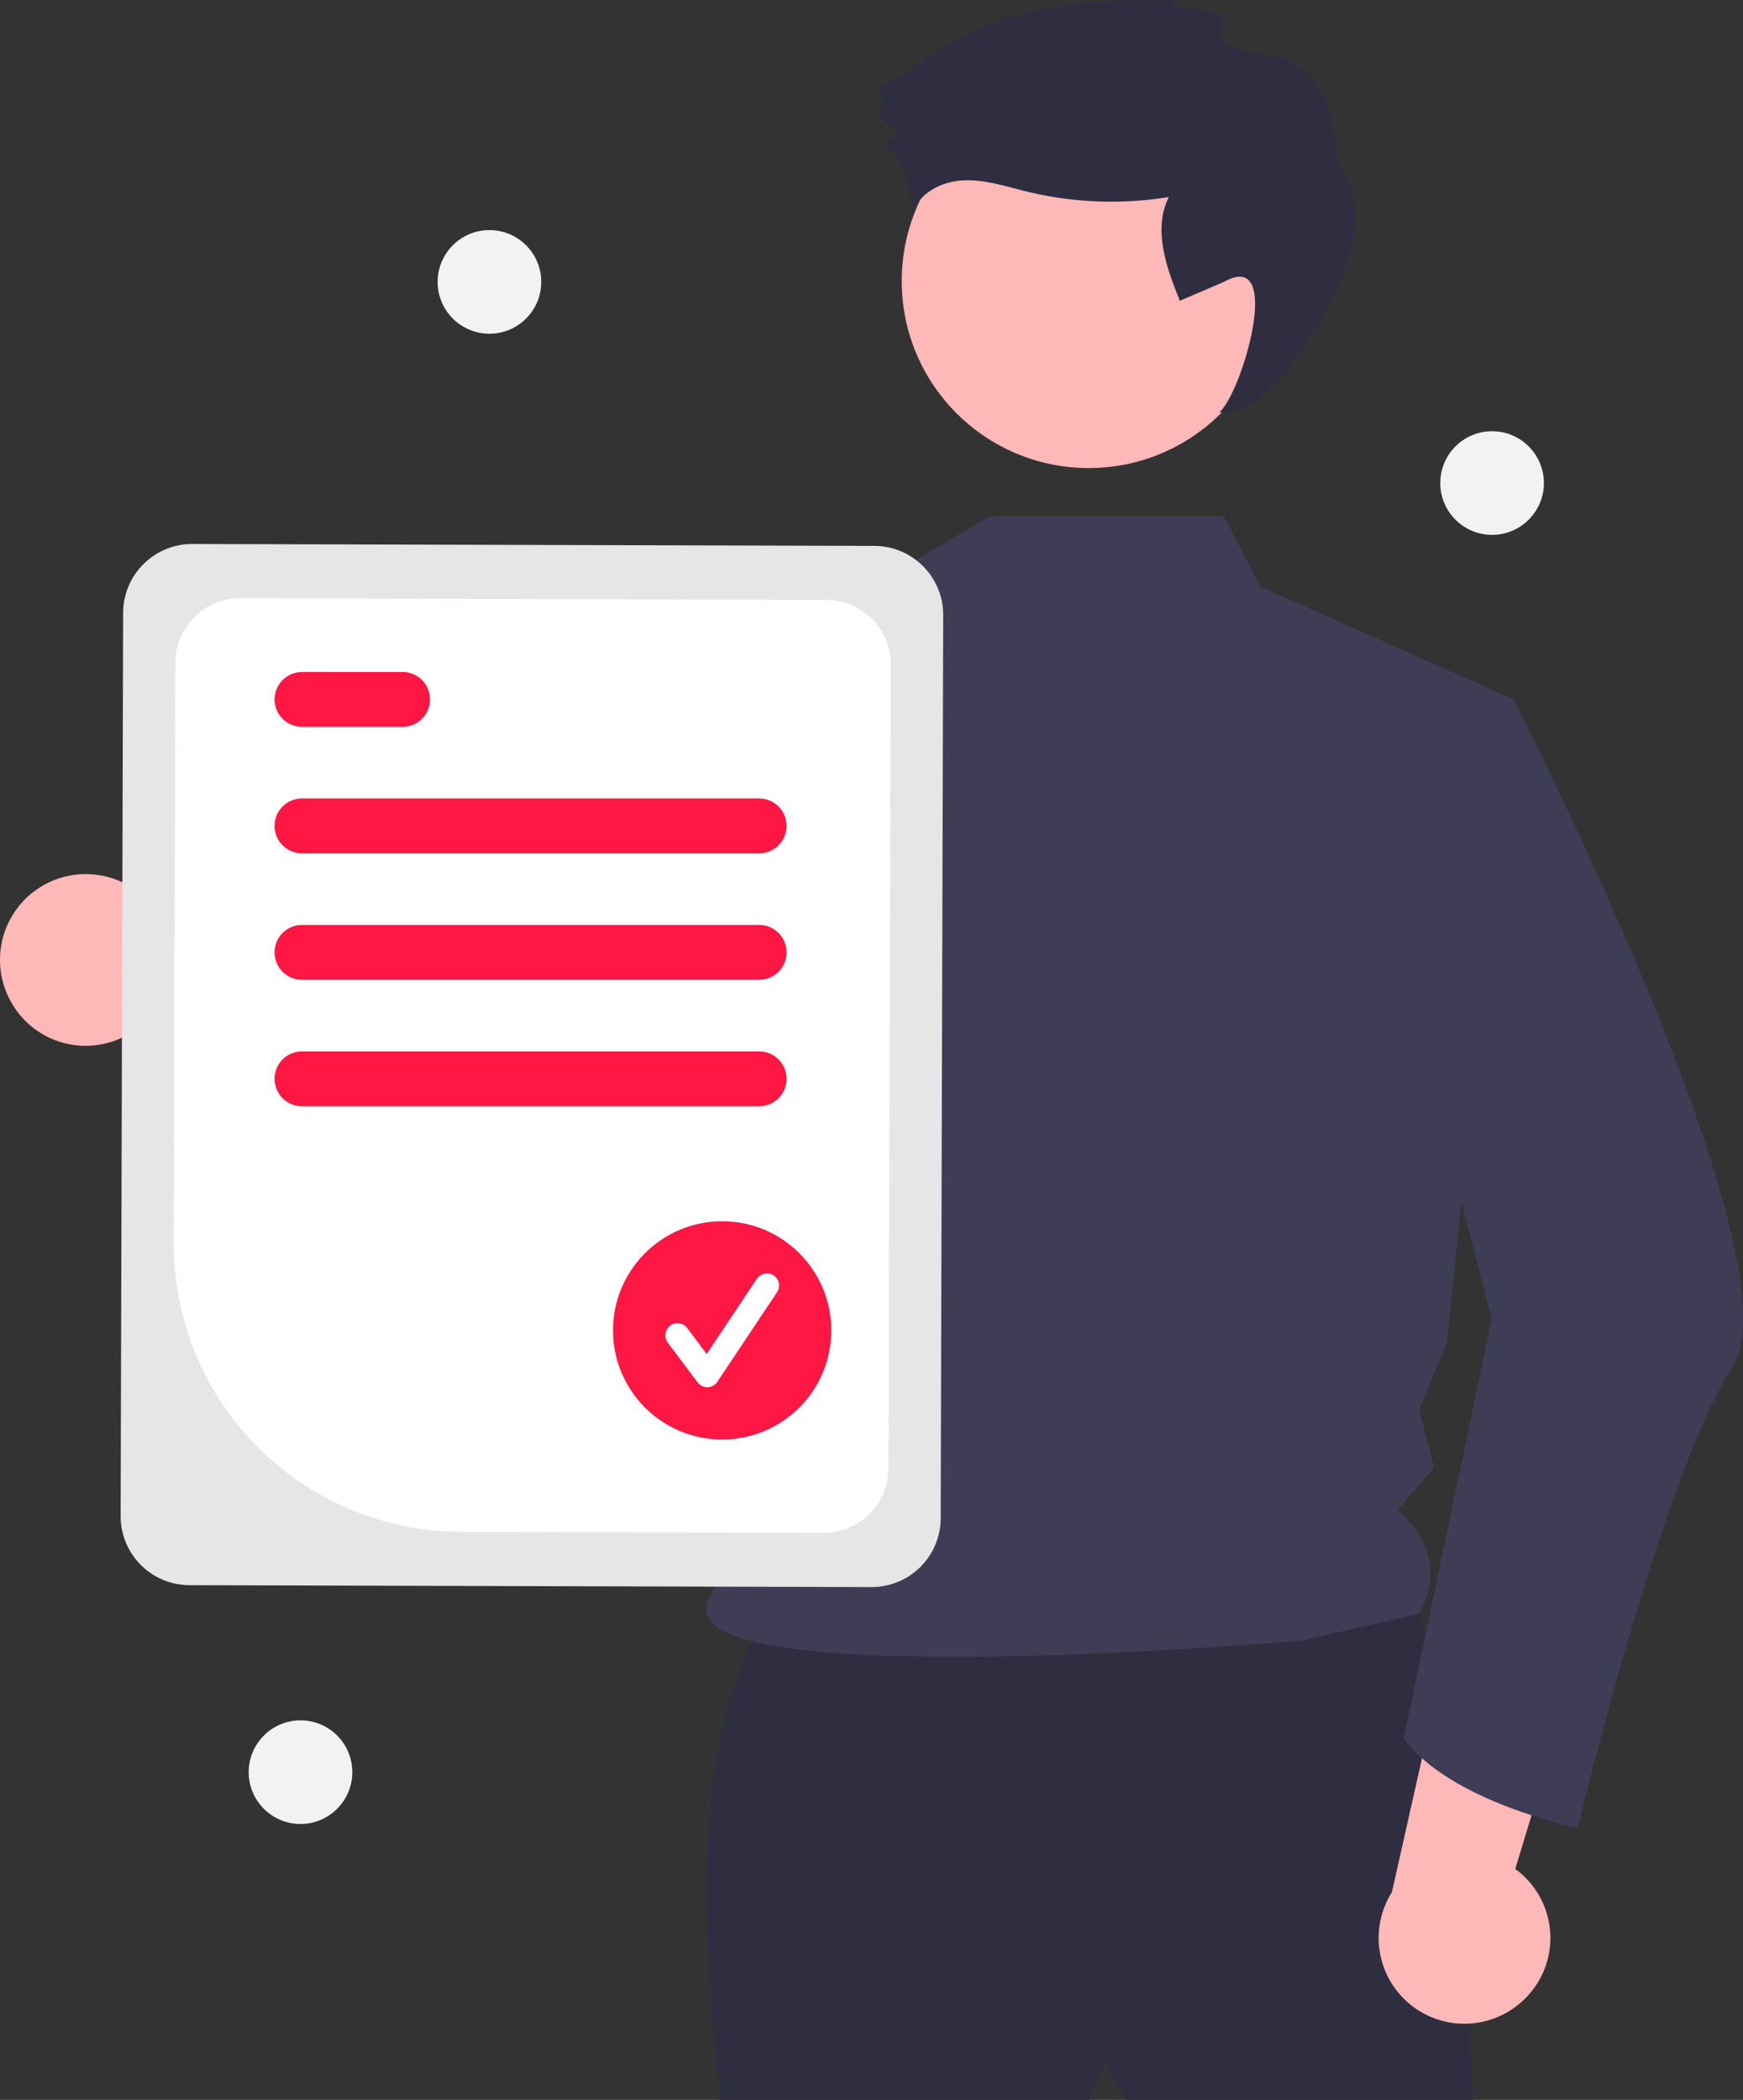 <svg viewBox="0 0 571.94 689.038" height="689.038" width="571.94" xmlns:xlink="http://www.w3.org/1999/xlink" xmlns="http://www.w3.org/2000/svg"><rect x="0" y="0" width="571.94" height="689.038" fill="#333333" stroke="none"/><path fill="#ffb8b8" transform="translate(-305.93 -105.865)" d="M310.019,435.422a27.981,27.981,0,0,0,42.374,6.734L438.65,491.628,435.436,440.056l-81.418-39.072a28.133,28.133,0,0,0-43.998,34.439Z"></path><path fill="#2f2e41" transform="translate(-305.93 -105.865)" d="M559.741,633.604c-25.586,35.812-24.671,95.726-17.533,161.299l120.974,0,5.26-12.273,7.013,12.273H789.417s-8.766-166.559-24.546-171.819S559.741,633.604,559.741,633.604Z"></path><circle fill="#ffb8b8" r="61.364" cy="92.218" cx="357.252"></circle><path fill="#3f3d56" transform="translate(-305.93 -105.865)" d="M707.534,275.368l12,23,83,37L780.717,546.504,771.534,568.368l4.961,18.987L764.534,601.368c12.007,10.864,13.532,22.236,7,34l-38.221,8.756s-212.521,18.898-194.611-14.026c19.57-35.974,24.553-142.215-18.649-198.988-36.677-48.199-8.519-110.742-8.519-110.742l87-26,32-19Z"></path><path fill="#2f2e41" transform="translate(-305.93 -105.865)" d="M690.426,108.195a3.385,3.385,0,0,1,3.257-1.933c-28.093-1.68-57.685,1.594-81.188,17.075-5.694,3.751-11.062,8.224-17.258,10.945a1.859,1.859,0,0,0-.38,3.163l.681.534a1.866,1.866,0,0,1-.607,3.253l0,0a1.866,1.866,0,0,0-.469,3.352l5.215,3.371a1.858,1.858,0,0,1,.017,3.126,9.271,9.271,0,0,1-1.387.703,1.862,1.862,0,0,0-.59,3.128,18.537,18.537,0,0,1,5.046,7.377c1.738,4.52,2.051,9.442,2.344,14.276,1.797-6.974,9.408-11.08,16.598-11.497s14.202,1.955,21.199,3.66a117.272,117.272,0,0,0,46.548,1.791c-5.256,10.549-.822,23.131,3.64,34.04l14.443-6.191c19.836-11.197,6.019,36.168-1.397,42.67,15.141,5.249,54.772-53.014,42.023-75.114-6.632-11.496-1.924-26.324-14.963-37.227-6.39-6.727-19.149-3.737-25.664-9.328-2.564-2.201,1.344-8.088-2.18-9.371C704.184,109.571,690.619,107.765,690.426,108.195Z"></path><path fill="#3f3d56" transform="translate(-305.93 -105.865)" d="M586.484,300.308c-11.26,49.99-40.14,166.71-69.44,191.12a17.092,17.092,0,0,1-6.52,3.85c-102.99,25.09-135.99-38.91-135.99-38.91s27.6-13.45,28.3-39.74l55.66,17.27,48.52-109.19,7.14-6.66.04-.04Z"></path><path fill="#ffb8b8" transform="translate(-305.93 -105.865)" d="M806.075,761.941a27.982,27.982,0,0,0-2.938-42.806L832.009,623.982l-49.539,14.696L762.648,726.784a28.133,28.133,0,0,0,43.427,35.156Z"></path><path fill="#3f3d56" transform="translate(-305.93 -105.865)" d="M779.65,330.045l22.884,5.323s94.584,184.028,71.792,219.093-50.715,151.156-50.715,151.156-41.298-8.21-57.077-29.249l28.896-137.686-29.805-115.715Z"></path><path fill="#e6e6e6" transform="translate(-305.93 -105.865)" d="M345.51,603.32l.822-296.389a22.652,22.652,0,0,1,22.689-22.564l223.839.621a22.652,22.652,0,0,1,22.564,22.689l-.822,296.389a22.652,22.652,0,0,1-22.689,22.564l-223.839-.621A22.652,22.652,0,0,1,345.51,603.32Z"></path><path fill="#fff" transform="translate(-305.93 -105.865)" d="M362.928,513.846l.528-190.546a21.214,21.214,0,0,1,21.249-21.132l192.371.533a21.215,21.215,0,0,1,21.133,21.249l-.731,263.746A21.215,21.215,0,0,1,576.228,608.829L457.058,608.499A94.498,94.498,0,0,1,362.928,513.846Z"></path><path fill="#ff1744" transform="translate(-305.93 -105.865)" d="M555.034,385.868h-150a9,9,0,0,1,0-18h150a9,9,0,0,1,0,18Z"></path><path fill="#ff1744" transform="translate(-305.93 -105.865)" d="M438.034,344.368h-33a9,9,0,0,1,0-18h33a9,9,0,0,1,0,18Z"></path><path fill="#ff1744" transform="translate(-305.93 -105.865)" d="M555.034,427.368h-150a9,9,0,0,1,0-18h150a9,9,0,0,1,0,18Z"></path><path fill="#ff1744" transform="translate(-305.93 -105.865)" d="M555.034,468.868h-150a9,9,0,0,1,0-18h150a9,9,0,0,1,0,18Z"></path><circle fill="#ff1744" r="35.811" cy="436.543" cx="236.967"></circle><path fill="#fff" transform="translate(-305.93 -105.865)" d="M538.012,561.045a3.982,3.982,0,0,1-3.186-1.594l-9.77-13.027a3.983,3.983,0,1,1,6.374-4.78l6.392,8.522,16.416-24.624a3.984,3.984,0,1,1,6.629,4.419L541.326,559.271a3.985,3.985,0,0,1-3.204,1.773C538.085,561.045,538.048,561.045,538.012,561.045Z"></path><circle fill="#f2f2f2" r="17" cy="92.503" cx="160.604"></circle><circle fill="#f2f2f2" r="17" cy="581.503" cx="98.604"></circle><circle fill="#f2f2f2" r="17" cy="158.503" cx="489.604"></circle></svg>